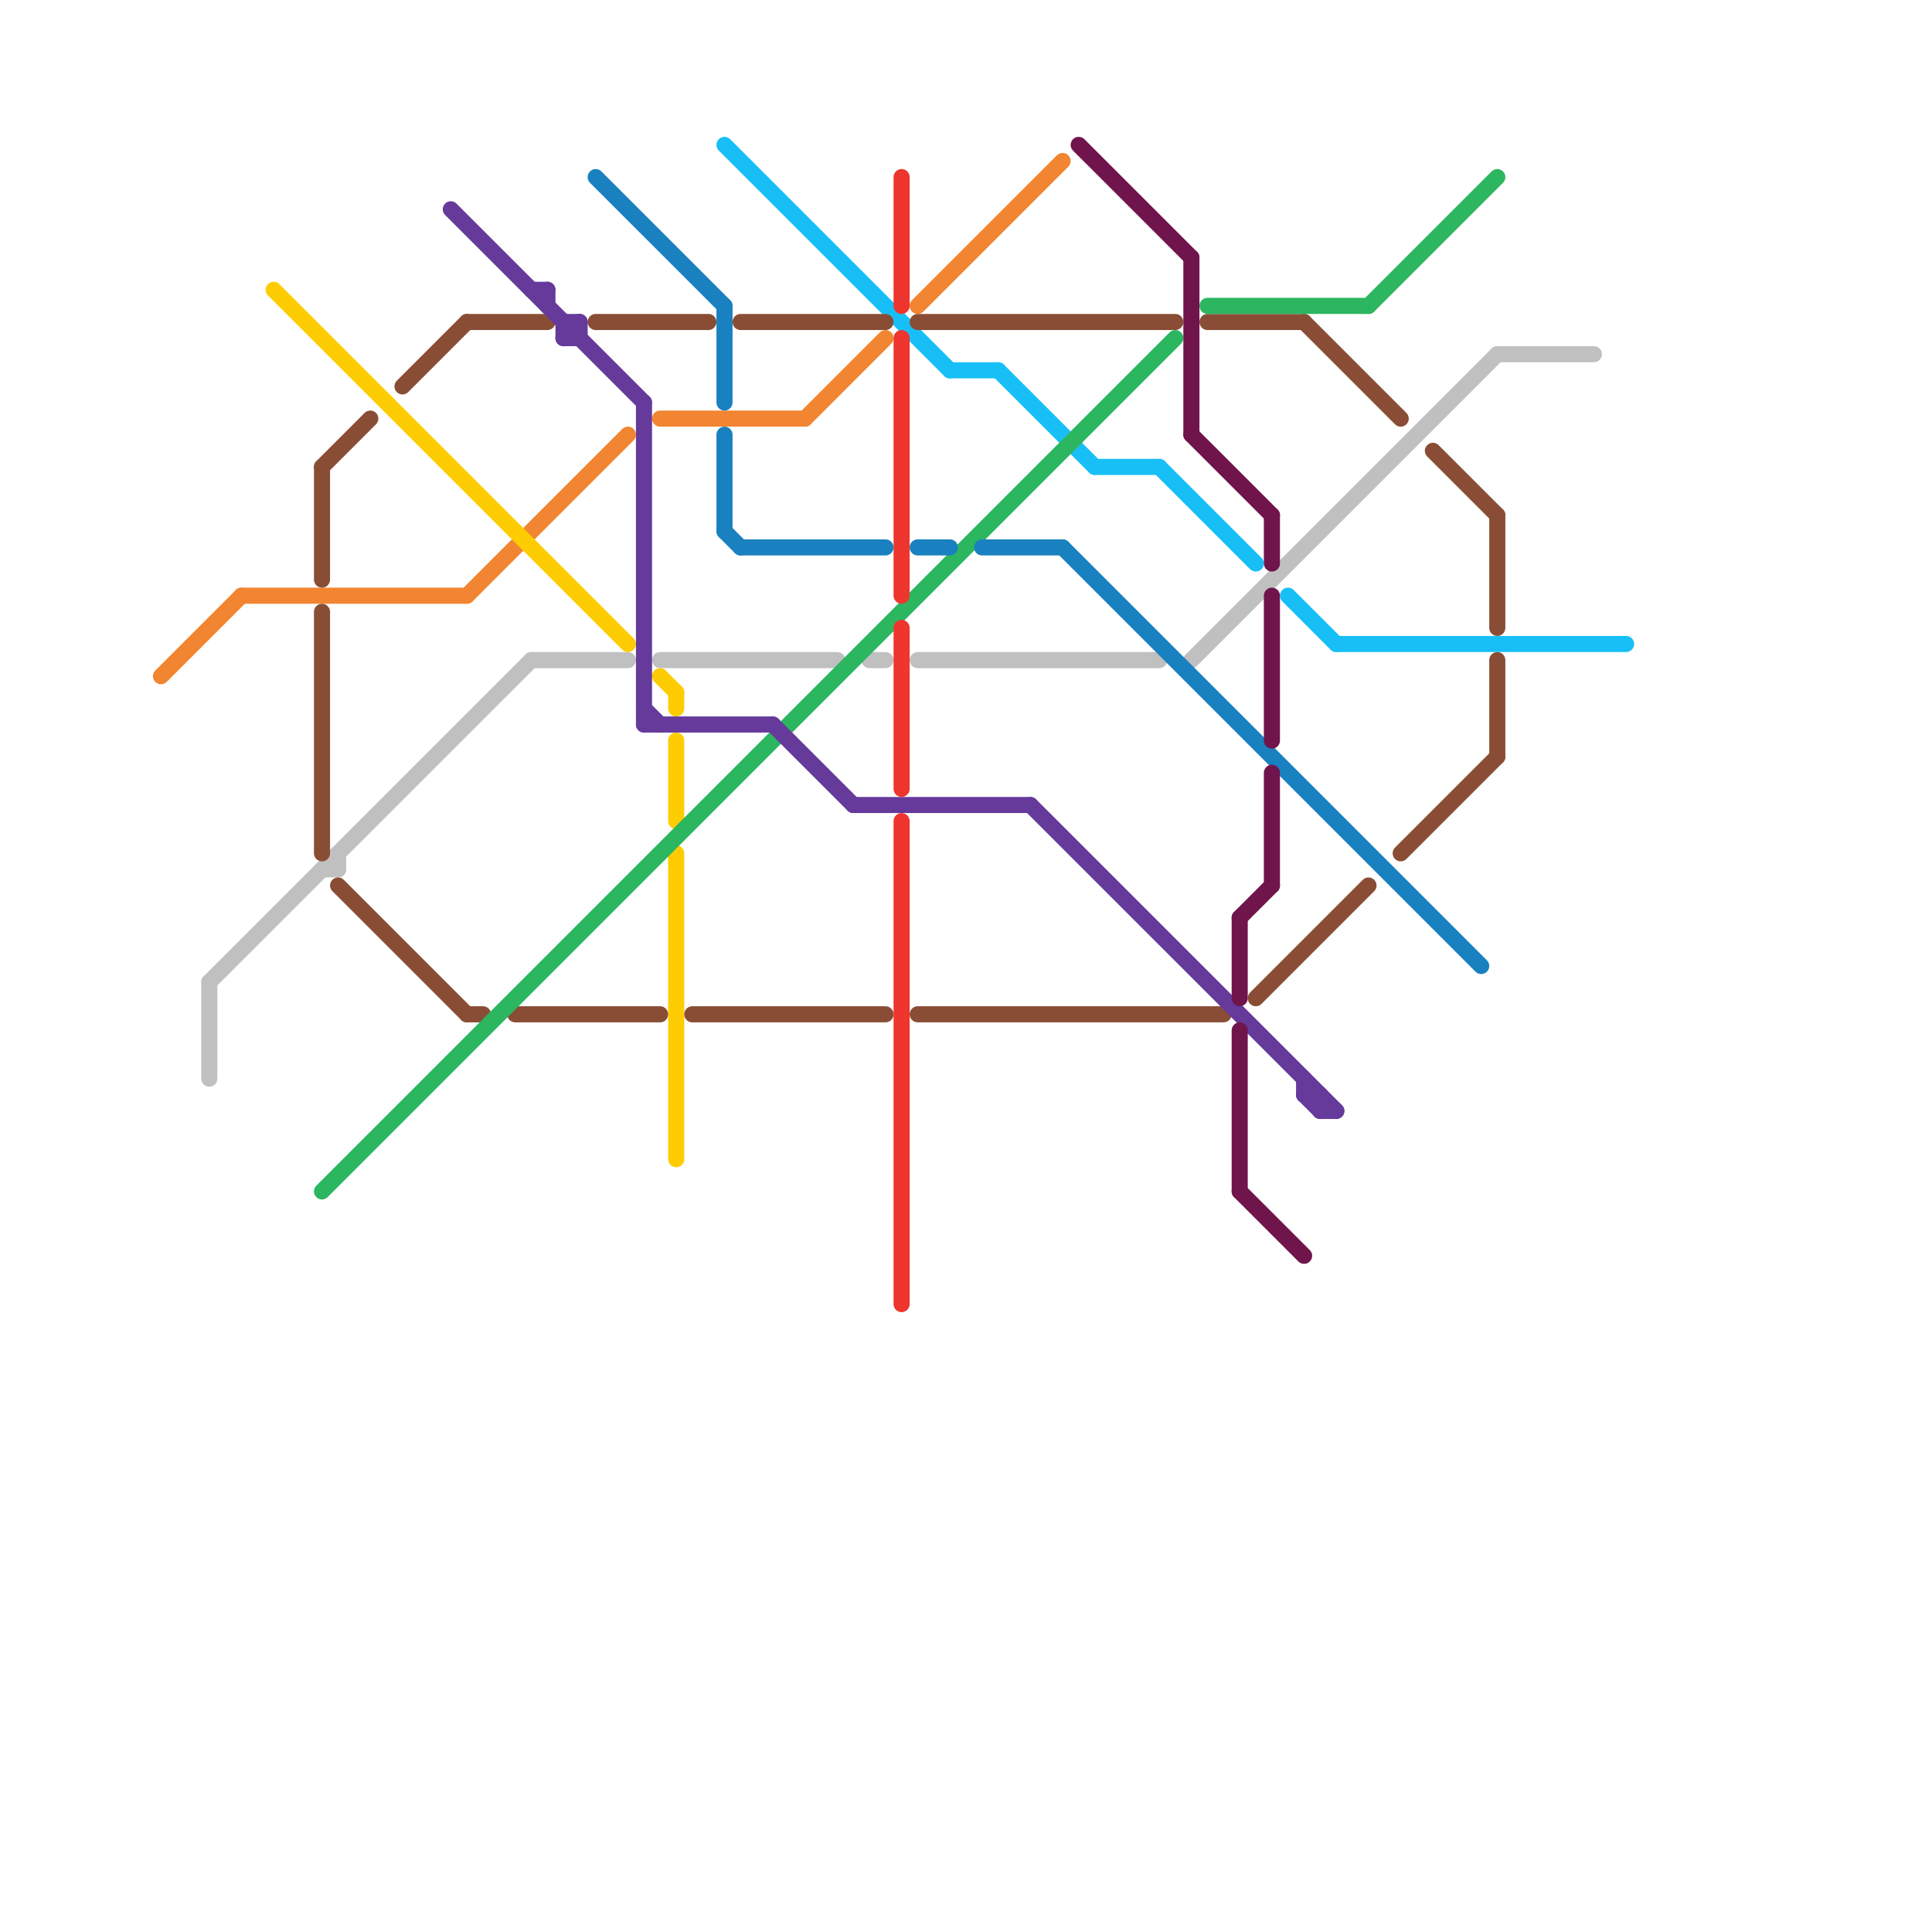 
<svg version="1.1" xmlns="http://www.w3.org/2000/svg" viewBox="0 0 120 120">
<style>text { font: 1px Helvetica; font-weight: 600; white-space: pre; dominant-baseline: central; } line { stroke-width: 1; fill: none; stroke-linecap: round; stroke-linejoin: round; } .c0 { stroke: #f28531 } .c1 { stroke: #18bff7 } .c2 { stroke: #c0c0c0 } .c3 { stroke: #fecc02 } .c4 { stroke: #894d35 } .c5 { stroke: #2cb660 } .c6 { stroke: #653a9b } .c7 { stroke: #1981bf } .c8 { stroke: #ee352e } .c9 { stroke: #70144c }</style><defs><g id="wm-xf"><circle r="1.2" fill="#000"/><circle r="0.9" fill="#fff"/><circle r="0.6" fill="#000"/><circle r="0.3" fill="#fff"/></g><g id="wm"><circle r="0.6" fill="#000"/><circle r="0.3" fill="#fff"/></g></defs><line class="c0" x1="57" y1="19" x2="66" y2="10"/><line class="c0" x1="50" y1="26" x2="55" y2="21"/><line class="c0" x1="41" y1="26" x2="50" y2="26"/><line class="c0" x1="10" y1="42" x2="15" y2="37"/><line class="c0" x1="15" y1="37" x2="29" y2="37"/><line class="c0" x1="29" y1="37" x2="39" y2="27"/><line class="c1" x1="80" y1="37" x2="83" y2="40"/><line class="c1" x1="72" y1="29" x2="78" y2="35"/><line class="c1" x1="62" y1="23" x2="68" y2="29"/><line class="c1" x1="83" y1="40" x2="101" y2="40"/><line class="c1" x1="68" y1="29" x2="72" y2="29"/><line class="c1" x1="59" y1="23" x2="62" y2="23"/><line class="c1" x1="45" y1="9" x2="59" y2="23"/><line class="c2" x1="54" y1="41" x2="55" y2="41"/><line class="c2" x1="41" y1="41" x2="52" y2="41"/><line class="c2" x1="74" y1="41" x2="93" y2="22"/><line class="c2" x1="21" y1="53" x2="21" y2="54"/><line class="c2" x1="57" y1="41" x2="72" y2="41"/><line class="c2" x1="13" y1="61" x2="33" y2="41"/><line class="c2" x1="13" y1="61" x2="13" y2="67"/><line class="c2" x1="33" y1="41" x2="39" y2="41"/><line class="c2" x1="93" y1="22" x2="99" y2="22"/><line class="c2" x1="20" y1="54" x2="21" y2="54"/><line class="c3" x1="42" y1="46" x2="42" y2="51"/><line class="c3" x1="42" y1="53" x2="42" y2="72"/><line class="c3" x1="41" y1="42" x2="42" y2="43"/><line class="c3" x1="17" y1="18" x2="39" y2="40"/><line class="c3" x1="42" y1="43" x2="42" y2="44"/><line class="c4" x1="46" y1="20" x2="55" y2="20"/><line class="c4" x1="57" y1="63" x2="76" y2="63"/><line class="c4" x1="93" y1="41" x2="93" y2="47"/><line class="c4" x1="87" y1="53" x2="93" y2="47"/><line class="c4" x1="57" y1="20" x2="73" y2="20"/><line class="c4" x1="78" y1="62" x2="85" y2="55"/><line class="c4" x1="29" y1="20" x2="34" y2="20"/><line class="c4" x1="20" y1="38" x2="20" y2="53"/><line class="c4" x1="81" y1="20" x2="87" y2="26"/><line class="c4" x1="89" y1="28" x2="93" y2="32"/><line class="c4" x1="20" y1="29" x2="23" y2="26"/><line class="c4" x1="75" y1="20" x2="81" y2="20"/><line class="c4" x1="93" y1="32" x2="93" y2="39"/><line class="c4" x1="43" y1="63" x2="55" y2="63"/><line class="c4" x1="32" y1="63" x2="41" y2="63"/><line class="c4" x1="29" y1="63" x2="30" y2="63"/><line class="c4" x1="20" y1="29" x2="20" y2="36"/><line class="c4" x1="25" y1="24" x2="29" y2="20"/><line class="c4" x1="21" y1="55" x2="29" y2="63"/><line class="c4" x1="37" y1="20" x2="44" y2="20"/><line class="c5" x1="75" y1="19" x2="85" y2="19"/><line class="c5" x1="85" y1="19" x2="93" y2="11"/><line class="c5" x1="20" y1="74" x2="73" y2="21"/><line class="c6" x1="53" y1="50" x2="64" y2="50"/><line class="c6" x1="40" y1="45" x2="48" y2="45"/><line class="c6" x1="35" y1="21" x2="36" y2="20"/><line class="c6" x1="48" y1="45" x2="53" y2="50"/><line class="c6" x1="81" y1="68" x2="82" y2="68"/><line class="c6" x1="35" y1="20" x2="36" y2="20"/><line class="c6" x1="40" y1="44" x2="41" y2="45"/><line class="c6" x1="35" y1="20" x2="35" y2="21"/><line class="c6" x1="34" y1="18" x2="34" y2="19"/><line class="c6" x1="40" y1="25" x2="40" y2="45"/><line class="c6" x1="64" y1="50" x2="83" y2="69"/><line class="c6" x1="81" y1="67" x2="81" y2="68"/><line class="c6" x1="28" y1="13" x2="40" y2="25"/><line class="c6" x1="82" y1="68" x2="82" y2="69"/><line class="c6" x1="33" y1="18" x2="34" y2="18"/><line class="c6" x1="35" y1="21" x2="36" y2="21"/><line class="c6" x1="81" y1="68" x2="82" y2="69"/><line class="c6" x1="82" y1="69" x2="83" y2="69"/><line class="c6" x1="36" y1="20" x2="36" y2="21"/><line class="c7" x1="45" y1="27" x2="45" y2="33"/><line class="c7" x1="61" y1="34" x2="66" y2="34"/><line class="c7" x1="57" y1="34" x2="59" y2="34"/><line class="c7" x1="37" y1="11" x2="45" y2="19"/><line class="c7" x1="45" y1="19" x2="45" y2="25"/><line class="c7" x1="46" y1="34" x2="55" y2="34"/><line class="c7" x1="45" y1="33" x2="46" y2="34"/><line class="c7" x1="66" y1="34" x2="92" y2="60"/><line class="c8" x1="56" y1="51" x2="56" y2="81"/><line class="c8" x1="56" y1="11" x2="56" y2="19"/><line class="c8" x1="56" y1="39" x2="56" y2="49"/><line class="c8" x1="56" y1="21" x2="56" y2="37"/><line class="c9" x1="79" y1="48" x2="79" y2="55"/><line class="c9" x1="77" y1="57" x2="79" y2="55"/><line class="c9" x1="79" y1="32" x2="79" y2="35"/><line class="c9" x1="77" y1="57" x2="77" y2="62"/><line class="c9" x1="67" y1="9" x2="74" y2="16"/><line class="c9" x1="77" y1="64" x2="77" y2="74"/><line class="c9" x1="79" y1="37" x2="79" y2="46"/><line class="c9" x1="74" y1="27" x2="79" y2="32"/><line class="c9" x1="74" y1="16" x2="74" y2="27"/><line class="c9" x1="77" y1="74" x2="81" y2="78"/>
</svg>
